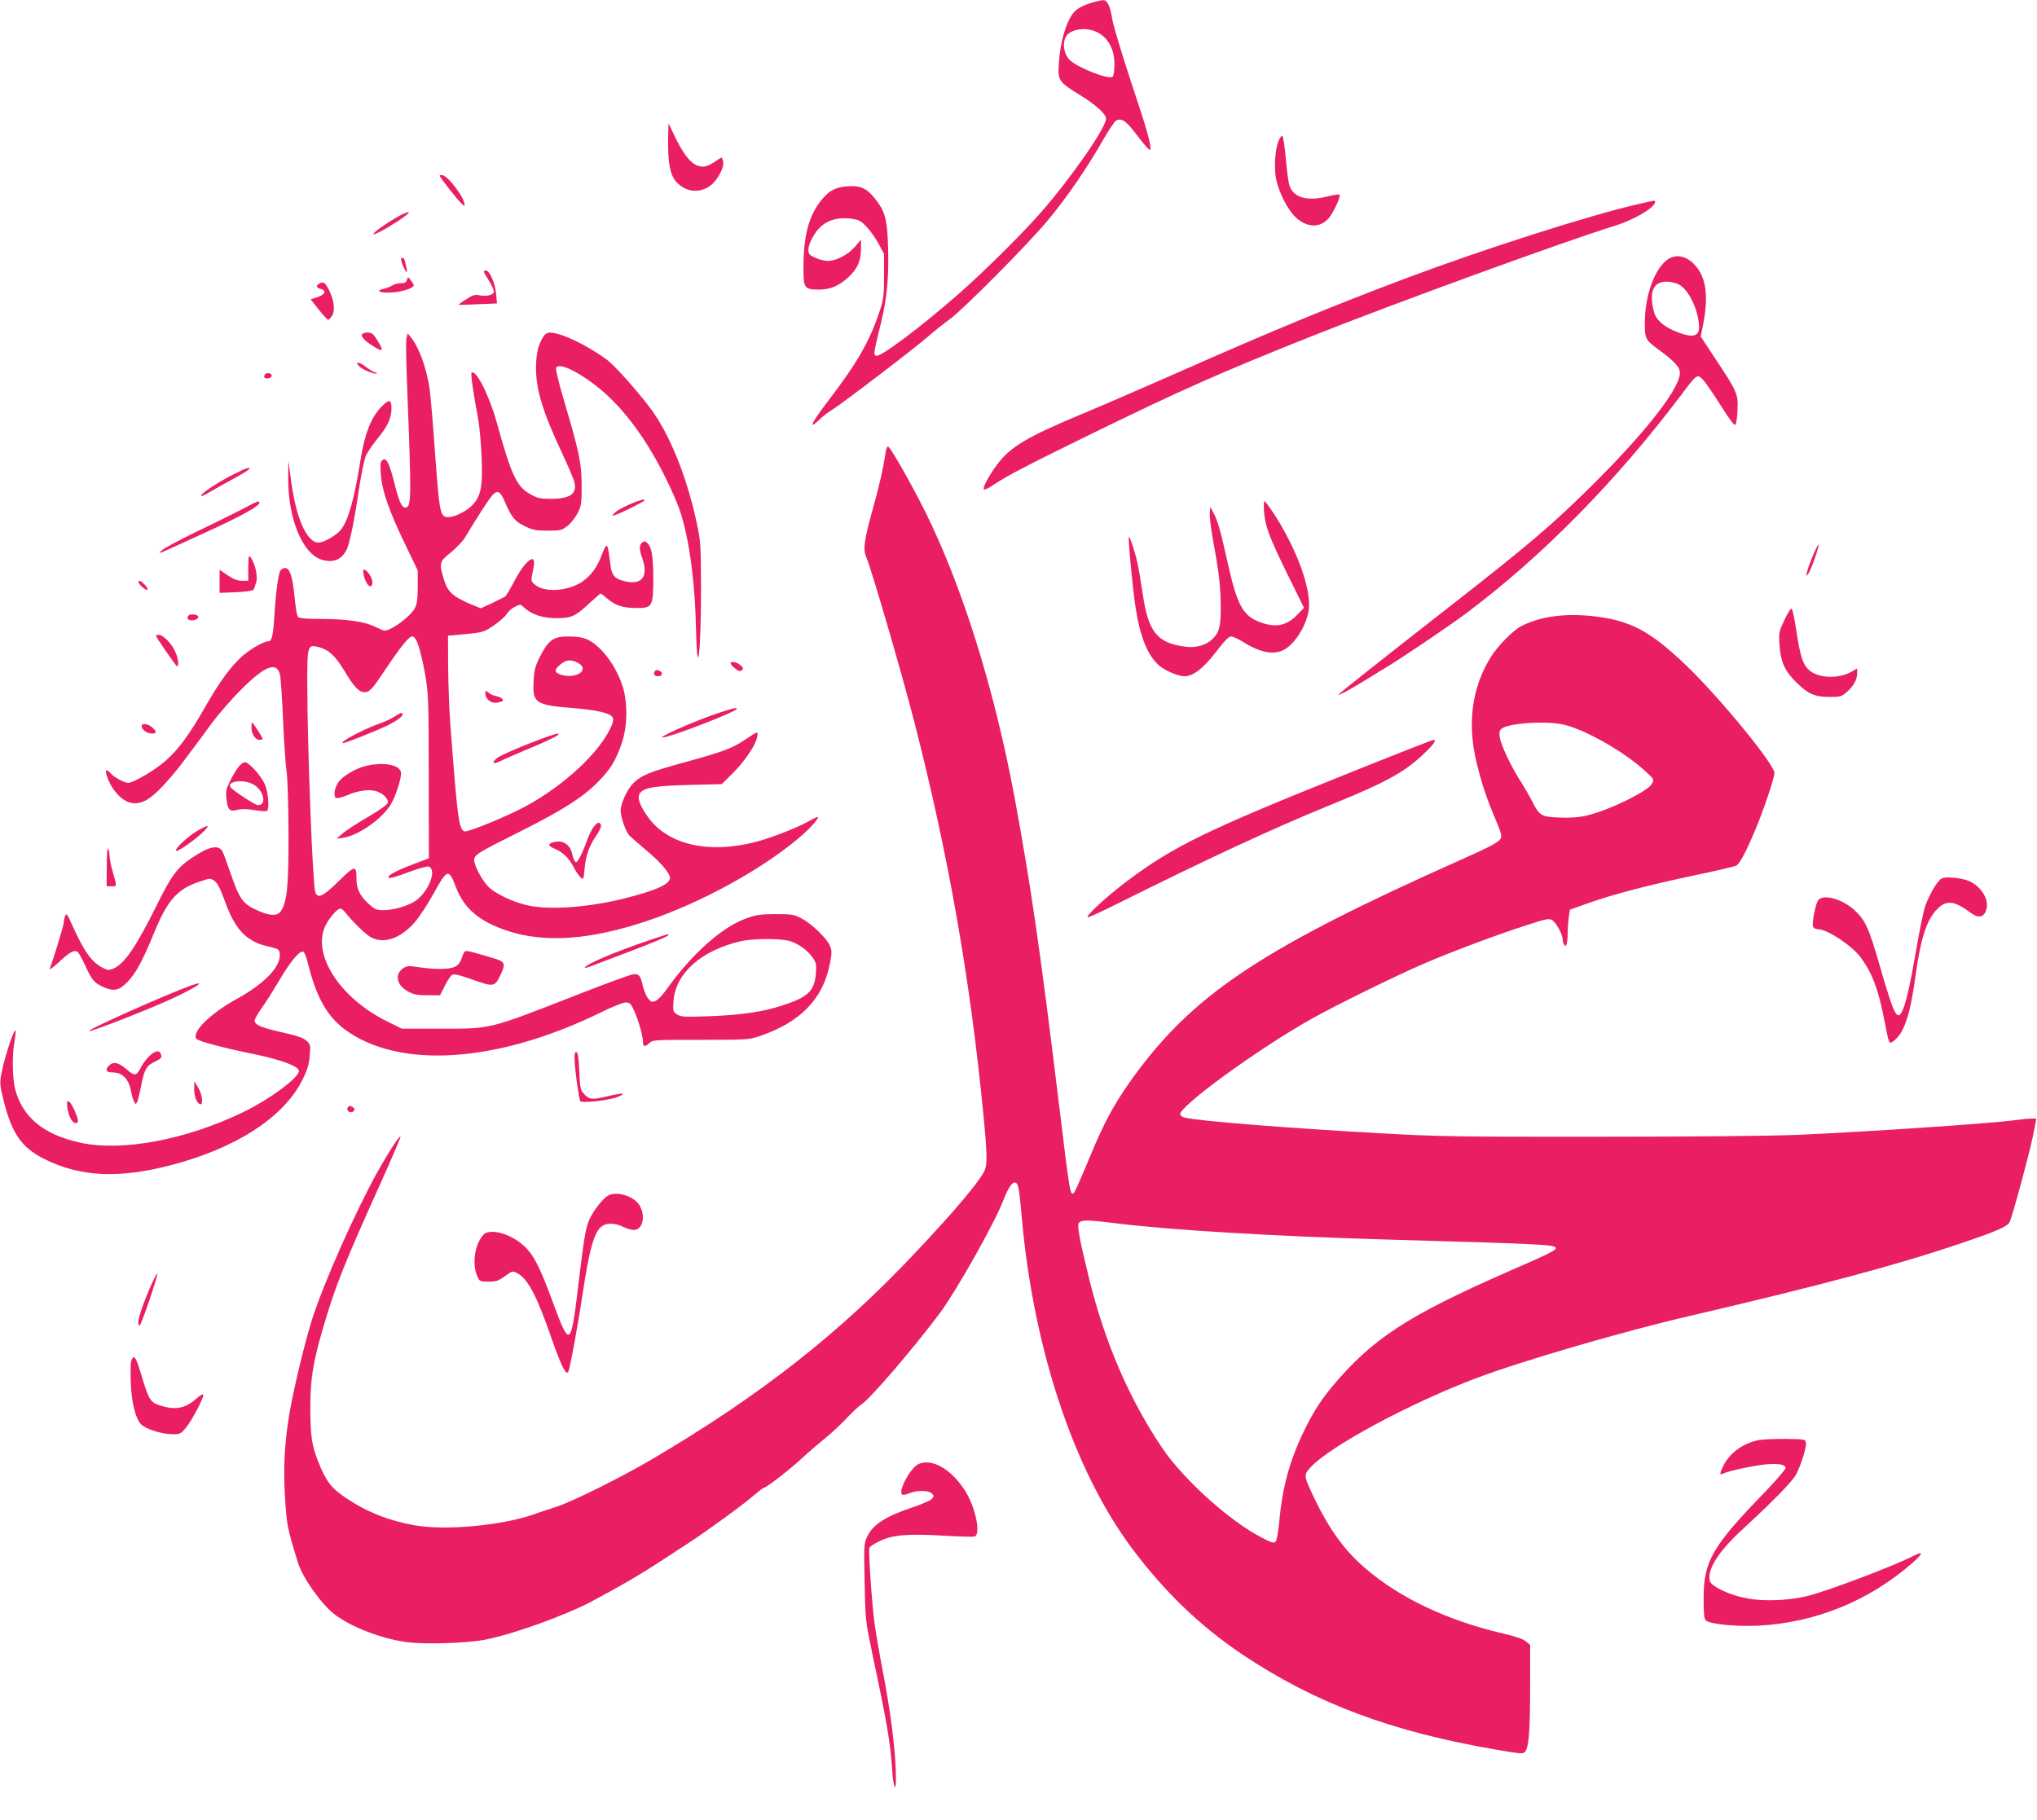 <?xml version="1.0" standalone="no"?>
<!DOCTYPE svg PUBLIC "-//W3C//DTD SVG 20010904//EN"
 "http://www.w3.org/TR/2001/REC-SVG-20010904/DTD/svg10.dtd">
<svg version="1.0" xmlns="http://www.w3.org/2000/svg"
 width="1280pt" height="1144pt" viewBox="0 0 1280 1144"
 preserveAspectRatio="xMidYMid meet">
<g transform="translate(0,1144) scale(0.1,-0.1)"
fill="#e91e63" stroke="none">
<path d="M6870 11426 c-56 -16 -100 -38 -121 -62 -48 -55 -87 -185 -95 -319
-8 -112 -3 -119 135 -204 97 -60 161 -118 161 -147 0 -56 -213 -363 -403 -582
-117 -134 -350 -366 -507 -505 -249 -219 -508 -414 -535 -403 -17 6 -16 16 32
211 39 161 51 306 42 511 -6 145 -22 194 -85 271 -45 54 -80 73 -139 73 -82 0
-131 -18 -174 -65 -98 -106 -136 -244 -132 -477 1 -97 11 -108 94 -108 74 0
127 22 187 77 56 50 80 102 80 177 l0 60 -36 -43 c-44 -51 -120 -91 -171 -91
-21 0 -57 9 -80 20 -38 17 -43 23 -43 52 0 20 13 56 33 88 50 85 129 120 240
105 44 -6 58 -14 93 -51 23 -24 56 -72 75 -106 l34 -63 0 -140 c0 -128 -3
-147 -29 -225 -63 -188 -141 -323 -324 -562 -104 -136 -127 -186 -54 -116 20
20 58 49 83 64 69 44 514 383 603 461 43 37 103 85 133 106 80 57 493 472 617
622 120 144 248 331 346 503 36 63 73 118 83 124 36 19 64 -1 137 -99 43 -56
75 -92 78 -84 8 25 -20 126 -124 436 -56 171 -108 344 -115 385 -13 83 -31
120 -57 119 -9 0 -37 -6 -62 -13z m-8 -176 c88 -25 141 -105 141 -213 0 -37
-5 -73 -11 -79 -21 -21 -216 54 -269 104 -44 42 -51 129 -12 164 32 29 95 39
151 24z"/>
<path d="M4199 10605 c-5 -197 11 -276 66 -323 59 -52 138 -55 202 -6 43 33
86 115 77 149 -3 14 -8 25 -10 25 -2 0 -20 -11 -40 -25 -52 -35 -80 -40 -120
-22 -42 20 -86 79 -135 182 l-38 80 -2 -60z"/>
<path d="M8034 10554 c-22 -52 -30 -178 -14 -246 20 -86 74 -190 123 -235 78
-72 170 -66 221 16 32 50 61 120 53 128 -3 3 -38 -2 -77 -12 -128 -31 -212 -7
-237 68 -7 20 -17 96 -23 169 -7 73 -16 137 -21 142 -5 6 -15 -6 -25 -30z"/>
<path d="M2771 10321 c71 -97 143 -183 147 -173 12 36 -104 192 -142 192 -16
0 -17 -2 -5 -19z"/>
<path d="M10285 10155 c-304 -70 -957 -279 -1440 -460 -469 -176 -848 -332
-1475 -610 -195 -86 -447 -195 -560 -242 -356 -148 -461 -210 -547 -326 -52
-71 -90 -143 -80 -153 4 -4 33 10 64 32 83 55 212 122 596 310 583 285 822
391 1407 624 502 200 1585 595 1894 690 124 38 256 116 256 151 0 11 3 12
-115 -16z"/>
<path d="M2532 10095 c-45 -20 -164 -98 -182 -120 -11 -13 -2 -11 40 10 61 31
165 99 175 115 8 12 7 12 -33 -5z"/>
<path d="M10466 9799 c-75 -65 -129 -224 -130 -380 -1 -110 1 -114 94 -182 82
-60 118 -97 125 -128 20 -90 -213 -389 -591 -759 -223 -218 -374 -346 -814
-690 -479 -374 -740 -581 -740 -586 0 -8 92 43 185 101 50 31 103 64 119 73
81 48 396 260 501 339 476 357 938 826 1347 1368 100 133 102 135 136 102 15
-14 65 -87 112 -161 58 -93 88 -132 95 -125 5 5 12 47 13 93 5 100 -2 115
-139 321 l-92 140 17 86 c30 161 18 270 -40 347 -60 77 -138 94 -198 41z m80
-145 c56 -26 113 -131 128 -236 13 -89 -21 -107 -129 -67 -86 32 -138 76 -152
129 -32 123 -5 190 78 190 22 0 56 -7 75 -16z"/>
<path d="M2520 9810 c0 -16 28 -80 35 -80 5 0 1 27 -12 73 -5 18 -23 24 -23 7z"/>
<path d="M3040 9733 c0 -5 16 -32 35 -61 18 -30 31 -60 28 -68 -7 -19 -46 -28
-89 -20 -29 6 -44 2 -85 -25 -27 -17 -48 -33 -47 -34 2 -2 56 0 122 3 l119 5
-6 63 c-6 66 -41 144 -64 144 -7 0 -13 -3 -13 -7z"/>
<path d="M2557 9681 c-4 -16 -13 -21 -39 -21 -18 0 -42 -6 -53 -14 -11 -7 -35
-17 -53 -21 -58 -12 -24 -28 52 -23 65 4 136 28 136 46 0 4 -9 18 -19 31 -18
23 -18 23 -24 2z"/>
<path d="M2007 9658 c-24 -13 -21 -27 9 -34 38 -10 26 -37 -23 -52 l-41 -13
51 -65 c28 -35 55 -64 59 -64 4 0 15 11 24 25 21 32 14 94 -17 159 -25 50 -37
59 -62 44z"/>
<path d="M2275 9339 c-9 -14 19 -44 77 -79 57 -35 61 -25 18 43 -24 39 -35 47
-59 47 -16 0 -33 -5 -36 -11z"/>
<path d="M3416 9327 c-34 -51 -48 -112 -48 -202 1 -139 43 -276 171 -548 28
-60 57 -128 66 -153 28 -84 -15 -119 -145 -119 -65 0 -83 4 -129 30 -85 47
-119 122 -211 455 -47 168 -131 333 -157 307 -6 -6 11 -129 42 -292 8 -44 17
-147 21 -230 8 -180 -2 -244 -48 -299 -34 -42 -117 -86 -160 -86 -52 0 -56 19
-83 386 -13 186 -29 374 -35 418 -19 130 -66 262 -118 326 l-20 25 -8 -30 c-4
-16 -2 -160 5 -320 27 -693 27 -745 -13 -745 -22 0 -40 41 -69 159 -31 122
-50 159 -74 139 -13 -10 -14 -27 -10 -88 7 -103 52 -231 150 -435 l82 -170 0
-100 c0 -77 -4 -108 -18 -137 -20 -39 -105 -110 -160 -133 -29 -12 -36 -11
-81 12 -70 36 -178 52 -342 53 -101 0 -145 4 -152 13 -6 6 -15 63 -21 126 -13
130 -30 181 -60 181 -11 0 -24 -8 -30 -17 -13 -25 -29 -149 -37 -283 -7 -122
-16 -160 -36 -160 -32 0 -123 -54 -174 -101 -74 -71 -136 -157 -229 -319 -95
-166 -158 -253 -240 -327 -61 -57 -206 -143 -239 -143 -24 0 -88 34 -110 59
-26 29 -36 26 -27 -7 26 -89 93 -166 156 -178 61 -11 115 18 198 106 41 44 95
108 120 142 26 35 60 81 77 103 17 22 65 87 107 145 43 58 126 154 185 213
151 152 226 181 247 99 5 -20 14 -152 20 -292 6 -140 16 -284 22 -320 6 -38
11 -200 12 -385 1 -334 -9 -432 -48 -491 -21 -32 -68 -31 -142 2 -98 43 -117
69 -177 244 -20 58 -41 115 -47 127 -24 47 -84 35 -191 -37 -94 -62 -131 -112
-224 -301 -129 -260 -202 -366 -271 -396 -29 -12 -37 -11 -64 3 -76 39 -119
100 -204 289 -23 51 -28 57 -35 40 -5 -11 -9 -30 -9 -43 -1 -18 -61 -217 -89
-292 -3 -8 23 11 58 43 69 65 98 80 118 64 7 -5 29 -44 48 -86 41 -90 56 -108
109 -132 70 -32 102 -26 157 31 53 55 93 130 167 309 83 204 146 275 287 321
66 22 66 22 93 3 18 -14 36 -49 62 -121 44 -125 92 -199 155 -241 45 -29 62
-36 154 -58 28 -7 36 -14 38 -36 9 -80 -93 -188 -274 -287 -165 -91 -286 -212
-248 -250 16 -15 181 -59 357 -94 164 -34 276 -74 285 -103 11 -38 -177 -179
-355 -265 -358 -172 -758 -247 -1020 -189 -229 50 -362 160 -408 336 -17 68
-20 216 -4 299 5 31 9 62 6 69 -6 18 -62 -148 -82 -241 -16 -71 -16 -91 -6
-140 56 -254 116 -349 270 -426 220 -111 462 -124 786 -41 414 106 718 302
835 538 32 64 42 98 46 152 6 66 5 71 -20 94 -19 18 -58 32 -153 53 -132 30
-173 47 -173 74 0 9 20 44 44 78 24 33 73 111 110 173 68 116 123 183 148 183
10 0 21 -26 35 -82 50 -201 117 -322 225 -404 341 -257 964 -216 1619 106 67
33 135 60 151 60 25 0 32 -7 53 -52 26 -57 55 -159 55 -193 0 -33 11 -37 38
-13 23 23 26 23 325 23 291 0 305 1 372 24 254 86 398 234 440 456 13 67 13
80 0 111 -19 47 -114 138 -178 172 -48 25 -61 27 -162 27 -90 0 -123 -4 -178
-24 -156 -53 -349 -224 -512 -454 -22 -31 -51 -61 -65 -67 -21 -10 -27 -9 -46
13 -12 14 -27 49 -34 79 -17 72 -26 81 -69 73 -20 -4 -169 -58 -331 -122 -577
-225 -547 -218 -870 -218 l-245 0 -95 47 c-281 140 -456 395 -395 577 17 51
80 131 104 131 6 0 19 -10 29 -22 50 -64 131 -142 164 -159 82 -42 181 -8 271
91 29 33 83 114 122 185 85 155 95 158 139 42 51 -136 146 -217 322 -276 239
-80 531 -58 894 66 324 111 687 308 922 502 75 61 138 128 138 146 0 4 -24 -7
-52 -23 -71 -41 -239 -107 -335 -132 -295 -78 -552 -21 -678 151 -58 79 -75
131 -51 158 29 32 93 42 306 48 l205 5 63 62 c77 75 151 183 159 232 7 42 12
43 -80 -18 -74 -50 -139 -74 -372 -138 -221 -60 -278 -83 -328 -135 -37 -38
-77 -126 -77 -169 0 -40 31 -130 53 -155 12 -13 63 -57 112 -98 86 -72 145
-141 145 -170 0 -38 -77 -75 -265 -124 -242 -63 -506 -82 -645 -45 -87 22
-177 66 -224 106 -41 37 -96 136 -96 174 0 34 18 45 286 179 272 137 393 214
490 311 79 80 114 136 151 246 36 102 38 252 6 355 -30 94 -87 187 -151 246
-60 55 -99 69 -193 69 -90 0 -122 -22 -173 -121 -33 -65 -39 -88 -43 -160 -8
-137 11 -150 247 -169 151 -12 235 -32 249 -58 7 -13 4 -30 -9 -60 -73 -162
-297 -370 -540 -501 -121 -65 -360 -162 -381 -156 -36 12 -45 83 -90 683 -6
83 -12 241 -13 349 l-1 198 112 10 c109 11 115 13 177 55 35 24 71 56 81 72 9
16 32 36 51 45 32 16 35 16 57 -5 46 -43 116 -67 202 -67 96 0 120 11 211 96
35 32 66 59 68 59 3 0 21 -14 40 -30 50 -44 97 -60 178 -61 108 -1 112 5 113
183 0 145 -10 203 -41 228 -11 10 -17 10 -29 0 -19 -16 -19 -44 0 -95 44 -124
-5 -180 -127 -143 -49 14 -66 39 -73 104 -11 89 -16 114 -24 114 -5 0 -18 -26
-30 -58 -28 -77 -68 -131 -126 -170 -88 -58 -235 -67 -293 -17 -26 23 -26 23
-14 85 10 44 10 66 3 73 -18 18 -73 -46 -121 -139 -25 -47 -49 -88 -55 -92 -5
-4 -42 -23 -82 -42 l-72 -33 -66 27 c-111 48 -141 75 -165 152 -32 105 -30
115 43 172 34 28 73 69 87 91 88 146 155 249 176 271 31 32 49 22 77 -45 41
-96 62 -121 123 -151 51 -25 70 -29 146 -29 81 0 88 2 125 31 21 16 49 52 63
80 23 45 25 60 25 174 -1 141 -14 204 -111 533 -31 103 -53 195 -50 204 16 41
160 -31 297 -149 176 -153 338 -398 464 -701 66 -160 111 -455 118 -775 8
-360 32 -179 32 238 -1 284 -2 300 -29 423 -63 292 -175 564 -298 723 -92 119
-219 260 -264 293 -128 94 -290 171 -360 171 -13 0 -30 -10 -38 -23z m-788
-1940 c11 -29 30 -111 43 -182 21 -123 23 -156 23 -645 l1 -514 -95 -36 c-103
-39 -160 -69 -160 -83 0 -12 37 -2 147 39 50 18 99 31 107 28 57 -22 -8 -174
-95 -223 -53 -30 -131 -51 -192 -51 -42 0 -53 5 -91 40 -55 51 -76 94 -76 157
0 88 -9 86 -112 -15 -99 -97 -131 -112 -147 -69 -16 43 -49 897 -50 1288 -1
268 0 271 76 251 59 -16 100 -54 156 -146 59 -100 93 -136 126 -136 34 0 50
18 131 140 97 145 149 210 170 210 13 0 24 -15 38 -53z m1002 -112 c83 -43
-12 -108 -109 -74 -39 14 -39 30 0 63 35 30 67 33 109 11z m1320 -1746 c57
-12 123 -58 158 -109 21 -30 23 -44 19 -95 -8 -114 -49 -152 -217 -206 -120
-39 -260 -59 -462 -66 -149 -5 -170 -4 -194 12 -25 16 -26 20 -22 84 13 176
178 321 428 377 70 15 224 17 290 3z"/>
<path d="M2480 6937 c-19 -13 -64 -34 -100 -46 -103 -37 -257 -120 -224 -121
16 0 206 76 277 110 64 32 97 57 97 72 0 13 -13 9 -50 -15z"/>
<path d="M2290 6624 c-62 -17 -136 -62 -163 -99 -25 -35 -34 -93 -15 -100 8
-3 37 4 64 15 68 30 133 40 179 30 48 -11 89 -50 81 -77 -4 -11 -56 -48 -125
-88 -65 -37 -136 -84 -157 -102 l-39 -34 37 5 c97 13 250 119 305 213 30 51
63 153 63 193 0 54 -113 75 -230 44z"/>
<path d="M2255 9140 c20 -22 102 -56 112 -46 3 3 -1 6 -9 6 -8 0 -32 14 -53
30 -44 35 -79 42 -50 10z"/>
<path d="M1673 9093 c-7 -3 -13 -11 -13 -20 0 -17 41 -14 47 3 4 13 -16 23
-34 17z"/>
<path d="M2401 8888 c-67 -66 -109 -170 -136 -341 -38 -240 -76 -375 -121
-434 -26 -35 -109 -83 -142 -83 -76 0 -145 160 -176 410 l-14 105 -1 -101 c-3
-264 91 -490 216 -523 69 -19 118 2 150 62 20 40 49 181 78 379 14 94 34 190
44 214 11 23 43 71 72 106 65 78 88 129 89 191 0 57 -13 60 -59 15z"/>
<path d="M5565 8598 c-15 -103 -40 -213 -82 -362 -54 -196 -61 -248 -39 -299
36 -88 218 -712 301 -1032 214 -836 351 -1611 435 -2475 24 -251 25 -311 4
-353 -38 -72 -184 -246 -426 -503 -477 -509 -978 -903 -1663 -1306 -188 -111
-508 -270 -600 -298 -38 -12 -92 -30 -120 -40 -199 -75 -569 -112 -770 -76
-164 30 -297 82 -430 171 -93 62 -125 103 -175 228 -41 104 -50 162 -50 344 0
175 17 282 80 497 76 261 131 399 357 900 74 164 132 300 130 303 -8 7 -76
-99 -145 -222 -142 -256 -339 -700 -412 -930 -43 -136 -115 -434 -140 -581
-32 -191 -40 -338 -30 -518 12 -194 13 -201 82 -426 27 -92 146 -260 228 -324
106 -82 302 -157 462 -177 115 -14 372 -6 485 16 173 33 501 151 668 239 177
94 309 171 419 243 66 43 154 101 196 128 111 72 343 241 407 297 30 26 58 48
63 48 15 0 168 118 242 188 40 37 103 91 139 120 36 28 97 84 134 124 38 40
81 81 96 90 55 34 337 363 498 580 105 143 342 564 395 703 33 84 58 120 78
112 17 -6 23 -39 38 -212 72 -824 325 -1589 688 -2079 205 -276 432 -495 699
-674 457 -306 940 -487 1601 -599 158 -27 164 -27 177 -10 22 31 30 137 30
410 l0 259 -26 22 c-17 15 -66 32 -145 50 -349 82 -647 222 -865 410 -130 111
-227 245 -323 446 -64 135 -65 140 -21 188 117 130 623 403 1042 561 286 108
923 294 1338 390 823 192 1310 322 1715 460 225 76 287 104 299 133 21 50 126
439 146 541 l21 107 -35 0 c-20 0 -65 -5 -101 -10 -143 -20 -911 -72 -1360
-92 -169 -7 -650 -12 -1250 -12 -890 -1 -1010 1 -1380 22 -574 32 -1143 77
-1225 98 -13 3 -26 12 -29 19 -17 45 497 419 831 605 157 88 525 268 698 343
180 77 448 178 643 241 133 43 146 46 167 32 25 -16 65 -91 65 -122 0 -10 4
-25 9 -32 12 -20 21 9 22 76 0 31 4 77 7 101 l7 44 123 44 c161 56 376 112
665 173 130 27 246 54 257 60 22 12 57 77 118 220 53 126 122 330 122 362 0
54 -340 469 -548 670 -239 229 -364 294 -616 318 -168 15 -314 -7 -427 -65
-51 -27 -145 -121 -189 -191 -121 -192 -152 -420 -91 -669 35 -141 63 -224
120 -358 33 -78 39 -101 31 -117 -12 -23 -67 -52 -265 -140 -1205 -538 -1640
-822 -2011 -1315 -142 -190 -209 -310 -315 -568 -43 -104 -83 -195 -89 -201
-25 -25 -26 -21 -95 549 -120 986 -178 1384 -281 1940 -127 681 -329 1325
-563 1795 -85 170 -212 393 -230 404 -5 4 -12 -13 -16 -36z m4269 -1714 c138
-35 374 -171 501 -287 60 -55 60 -55 45 -83 -26 -48 -275 -169 -412 -200 -46
-11 -102 -15 -167 -12 -115 4 -127 10 -173 101 -16 32 -50 91 -75 130 -59 92
-120 222 -129 273 -4 31 -2 43 11 54 44 37 292 52 399 24z m-2804 -3134 c336
-41 968 -79 1680 -100 984 -28 1054 -32 1065 -51 9 -14 -29 -33 -290 -147
-640 -280 -864 -426 -1117 -730 -62 -75 -104 -139 -152 -231 -105 -205 -157
-383 -177 -611 -7 -68 -16 -121 -24 -129 -11 -11 -26 -6 -91 28 -199 103 -488
364 -621 561 -206 305 -359 660 -457 1055 -64 260 -79 344 -66 360 16 20 62
19 250 -5z"/>
<path d="M1450 8450 c-99 -52 -196 -118 -186 -127 2 -3 31 10 63 30 32 19 97
55 145 81 48 26 90 52 93 57 13 19 -24 6 -115 -41z"/>
<path d="M3955 8270 c-38 -17 -79 -39 -90 -51 l-20 -21 25 7 c32 10 180 84
180 90 0 11 -28 3 -95 -25z"/>
<path d="M1520 8239 c-52 -27 -183 -92 -290 -143 -108 -52 -204 -104 -215
-116 -23 -25 -52 -37 296 123 204 93 319 157 319 177 0 16 -9 12 -110 -41z"/>
<path d="M7943 8223 c8 -94 32 -157 149 -396 l102 -207 -40 -41 c-68 -72 -137
-86 -237 -49 -107 40 -143 107 -202 370 -46 206 -62 265 -89 315 l-21 40 -3
-39 c-2 -22 8 -103 22 -180 37 -199 46 -285 47 -412 0 -127 -11 -165 -60 -207
-42 -35 -101 -50 -165 -41 -176 24 -230 91 -266 334 -11 74 -25 158 -31 185
-14 67 -50 177 -55 172 -7 -6 23 -324 42 -447 28 -182 75 -299 148 -363 36
-31 119 -67 157 -67 57 0 119 48 201 154 50 66 79 96 94 96 11 0 42 -14 70
-31 114 -73 204 -89 270 -48 63 39 125 137 145 229 26 122 -56 364 -201 598
-36 56 -69 102 -74 102 -5 0 -6 -29 -3 -67z"/>
<path d="M11392 7948 c-17 -40 -34 -86 -37 -103 -7 -29 -7 -29 9 -9 17 24 70
174 63 181 -3 2 -18 -29 -35 -69z"/>
<path d="M1560 7873 l0 -83 -39 0 c-28 0 -54 10 -90 34 l-51 35 0 -73 0 -72
103 4 c60 3 105 9 110 16 4 6 11 27 17 47 11 39 -7 117 -34 154 -14 18 -15 13
-16 -62z"/>
<path d="M2285 7828 c14 -68 55 -100 55 -44 0 25 -35 76 -52 76 -6 0 -7 -13
-3 -32z"/>
<path d="M870 7782 c0 -14 49 -56 57 -49 3 4 -4 18 -17 32 -24 25 -40 32 -40
17z"/>
<path d="M11214 7546 c-35 -74 -37 -80 -32 -161 7 -103 32 -160 103 -231 74
-74 118 -94 209 -94 70 0 78 2 111 31 43 38 65 78 65 118 l0 30 -33 -19 c-79
-47 -207 -44 -266 6 -41 34 -58 85 -82 242 -11 75 -25 141 -30 146 -5 6 -24
-23 -45 -68z"/>
<path d="M1187 7574 c-19 -19 -6 -35 26 -32 39 4 45 32 7 36 -14 2 -29 0 -33
-4z"/>
<path d="M980 7444 c0 -8 121 -183 131 -190 16 -9 9 50 -10 91 -22 50 -76 105
-102 105 -10 0 -19 -3 -19 -6z"/>
<path d="M4592 7268 c2 -6 16 -21 31 -32 22 -16 29 -17 40 -7 10 10 7 16 -12
32 -26 21 -65 26 -59 7z"/>
<path d="M4117 7223 c-16 -15 -6 -33 18 -33 28 0 34 24 9 34 -19 7 -19 7 -27
-1z"/>
<path d="M3050 7082 c0 -36 37 -65 73 -58 17 3 32 8 35 10 9 10 -10 25 -41 31
-17 4 -40 14 -49 23 -17 14 -18 13 -18 -6z"/>
<path d="M4520 6961 c-161 -53 -424 -171 -345 -154 87 18 455 163 455 178 0
10 -26 4 -110 -24z"/>
<path d="M1580 6867 c0 -40 24 -77 51 -77 10 0 19 3 19 7 0 8 -61 103 -66 103
-2 0 -4 -15 -4 -33z"/>
<path d="M890 6877 c0 -22 34 -47 63 -47 33 0 34 10 4 38 -26 24 -67 29 -67 9z"/>
<path d="M3450 6814 c-129 -45 -305 -119 -328 -139 -37 -31 -23 -41 25 -17 21
11 89 40 150 66 118 48 213 93 213 101 0 8 -11 5 -60 -11z"/>
<path d="M8475 6581 c-889 -356 -1102 -460 -1391 -677 -135 -101 -282 -238
-244 -228 14 4 90 39 170 79 561 280 1002 485 1340 622 357 145 473 208 593
322 65 61 86 91 65 91 -7 0 -247 -94 -533 -209z"/>
<path d="M1497 6618 c-14 -18 -37 -58 -52 -88 -23 -46 -27 -62 -22 -109 7 -70
21 -84 67 -71 24 7 57 7 108 -1 40 -7 76 -9 80 -5 17 17 6 131 -17 174 -29 57
-99 132 -122 132 -10 0 -29 -15 -42 -32z m88 -104 c70 -33 97 -134 36 -134
-18 0 -161 94 -173 113 -22 36 75 51 137 21z"/>
<path d="M3731 6244 c-11 -14 -27 -46 -37 -72 -35 -97 -64 -154 -76 -150 -7 3
-16 23 -21 45 -13 65 -58 96 -119 80 -38 -10 -35 -24 10 -42 49 -21 89 -60
117 -115 12 -25 32 -53 42 -63 20 -17 20 -16 26 50 7 85 28 144 73 210 21 30
34 59 30 68 -8 22 -22 19 -45 -11z"/>
<path d="M1242 6220 c-63 -37 -152 -121 -134 -127 14 -5 131 79 176 126 37 39
25 39 -42 1z"/>
<path d="M671 5998 l-1 -128 31 0 c35 0 35 -6 5 100 -9 30 -16 68 -17 85 0 16
-4 39 -9 50 -5 13 -9 -27 -9 -107z"/>
<path d="M12203 5920 c-25 -10 -73 -89 -104 -170 -11 -30 -38 -158 -59 -285
-38 -221 -65 -338 -89 -384 -31 -57 -51 -15 -137 282 -70 245 -93 295 -161
357 -75 69 -190 102 -226 65 -17 -17 -43 -145 -34 -169 4 -9 18 -16 32 -16 58
0 218 -107 271 -182 70 -97 109 -202 145 -391 31 -160 28 -156 71 -118 55 48
93 166 122 381 33 241 68 357 129 426 62 70 112 68 216 -10 56 -41 91 -33 104
25 15 61 -37 141 -113 173 -46 19 -139 28 -167 16z"/>
<path d="M4080 5531 c-208 -70 -390 -147 -405 -171 -3 -6 17 -1 47 11 29 11
124 48 213 81 179 68 265 104 265 112 0 8 9 10 -120 -33z"/>
<path d="M2923 5462 c-6 -4 -16 -24 -22 -45 -8 -24 -23 -43 -41 -52 -35 -18
-121 -19 -225 -4 -65 10 -78 9 -100 -5 -55 -36 -45 -103 22 -143 41 -24 58
-27 128 -28 l80 0 30 59 c16 33 37 64 46 69 12 8 44 0 118 -26 143 -51 149
-51 185 24 36 75 31 86 -50 109 -32 9 -82 24 -110 32 -28 9 -56 13 -61 10z"/>
<path d="M1205 5248 c-153 -54 -671 -285 -644 -288 24 -1 413 152 544 215 138
66 192 105 100 73z"/>
<path d="M944 4808 c-19 -17 -44 -48 -54 -68 -33 -64 -42 -66 -95 -20 -49 43
-83 50 -109 24 -28 -27 -20 -44 22 -44 63 0 102 -41 117 -125 4 -22 12 -49 18
-59 8 -17 10 -17 18 -3 5 8 16 53 25 98 20 108 34 132 88 157 35 17 43 25 39
41 -8 32 -31 32 -69 -1z"/>
<path d="M3610 4793 c0 -62 28 -265 37 -274 13 -13 180 6 231 26 66 27 42 29
-58 6 -101 -24 -116 -23 -151 15 -22 23 -24 36 -29 141 -3 81 -9 118 -17 121
-9 2 -13 -8 -13 -35z"/>
<path d="M1220 4595 c0 -49 20 -95 41 -95 18 0 8 66 -16 105 l-24 40 -1 -50z"/>
<path d="M423 4481 c7 -52 28 -95 50 -99 24 -5 22 22 -8 86 -29 63 -50 69 -42
13z"/>
<path d="M2185 4480 c-8 -13 3 -30 20 -30 20 0 30 21 14 31 -18 11 -26 11 -34
-1z"/>
<path d="M3819 3925 c-28 -15 -86 -88 -111 -140 -25 -49 -36 -112 -63 -331
-60 -503 -58 -502 -180 -174 -77 207 -116 281 -179 336 -60 52 -143 86 -200
82 -33 -2 -44 -9 -63 -37 -45 -67 -55 -178 -21 -248 12 -26 18 -28 68 -28 47
0 63 6 103 35 48 34 48 34 80 17 63 -34 121 -143 207 -392 70 -201 101 -261
114 -218 14 48 58 290 86 475 43 288 74 399 124 433 29 21 85 19 131 -5 22
-11 52 -20 67 -20 54 0 76 80 40 149 -31 62 -146 99 -203 66z"/>
<path d="M945 3353 c-66 -153 -91 -243 -67 -243 9 0 117 318 110 325 -3 3 -22
-34 -43 -82z"/>
<path d="M824 2884 c-4 -14 -4 -78 -2 -142 6 -121 29 -215 64 -253 26 -28 122
-60 188 -62 56 -2 60 0 91 36 38 43 122 204 112 213 -3 4 -23 -8 -43 -26 -70
-61 -128 -73 -222 -45 -64 19 -76 37 -113 158 -36 120 -46 147 -59 147 -5 0
-13 -12 -16 -26z"/>
<path d="M11053 2390 c-100 -20 -181 -79 -223 -160 -25 -49 -26 -64 -2 -51 30
16 193 51 268 58 83 7 124 -1 124 -23 0 -9 -57 -75 -127 -148 -335 -346 -388
-437 -388 -673 0 -95 3 -126 15 -137 23 -23 187 -39 325 -33 362 18 700 156
974 396 67 59 68 75 3 42 -130 -66 -540 -221 -667 -252 -115 -28 -271 -34
-373 -15 -112 20 -229 75 -238 111 -18 72 56 187 209 327 184 169 313 301 334
343 32 62 65 170 61 196 -3 24 -4 24 -128 26 -69 0 -144 -3 -167 -7z"/>
<path d="M5774 2240 c-50 -20 -131 -167 -106 -192 5 -5 25 -2 45 7 48 20 121
20 142 -1 15 -15 15 -18 -1 -35 -9 -10 -60 -32 -113 -50 -173 -57 -255 -109
-291 -184 -21 -44 -22 -54 -17 -288 5 -242 5 -242 51 -462 91 -429 111 -545
123 -727 6 -97 23 -137 23 -55 0 172 -32 428 -91 727 -16 85 -36 202 -44 260
-17 131 -39 455 -32 472 2 8 31 27 63 42 81 40 176 48 402 35 100 -6 189 -8
197 -5 41 15 2 194 -65 294 -88 132 -202 196 -286 162z"/>
</g>
</svg>
